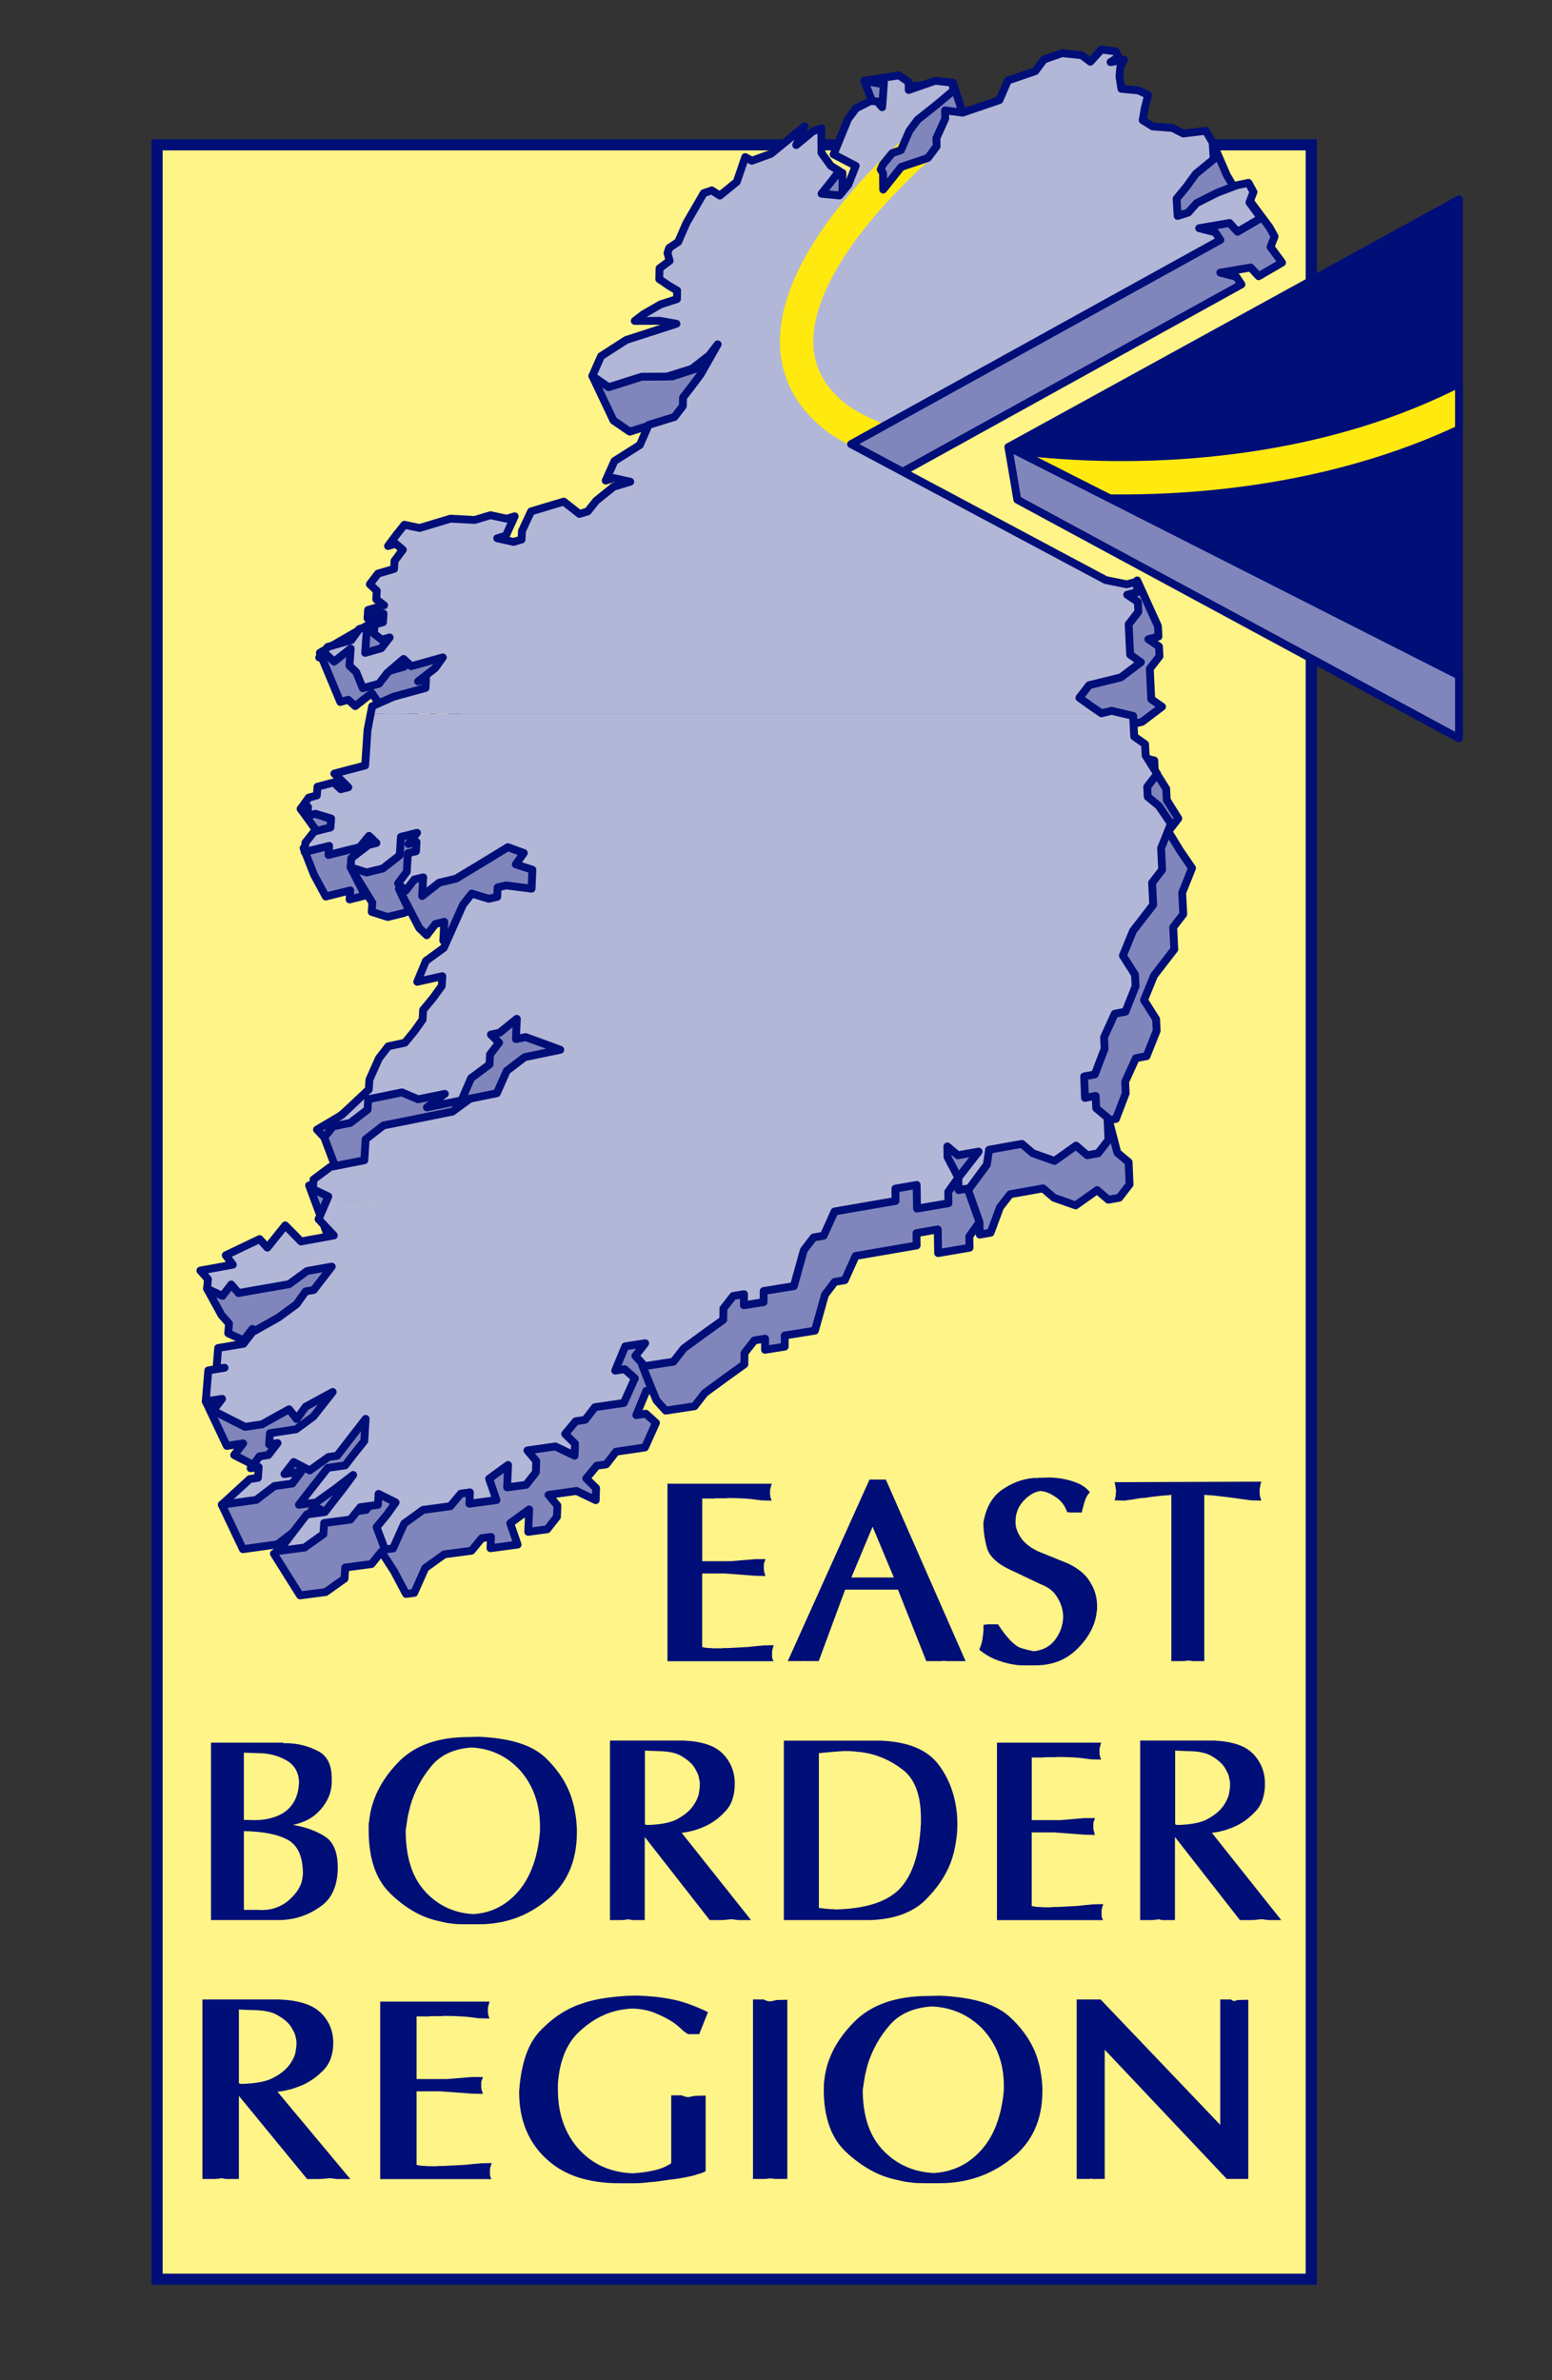 <?xml version="1.0" encoding="utf-8"?>
<!-- Generator: Adobe Illustrator 25.2.1, SVG Export Plug-In . SVG Version: 6.00 Build 0)  -->
<svg version="1.1" id="Layer_1" xmlns="http://www.w3.org/2000/svg" xmlns:xlink="http://www.w3.org/1999/xlink" x="0px" y="0px"
	 viewBox="0 0 356.04 545.93" style="enable-background:new 0 0 356.04 545.93;" xml:space="preserve">
<rect x="0" y="0" width="356.04" height="545.93" fill="#333333" stroke="none"/>
<style type="text/css">
	.st0{fill:#FFF487;stroke:#000E78;stroke-width:2.55;stroke-miterlimit:3.864;}
	
		.st1{fill-rule:evenodd;clip-rule:evenodd;fill:#8086BC;stroke:#000E78;stroke-width:1.8;stroke-linecap:round;stroke-linejoin:round;stroke-miterlimit:3.864;}
	.st2{fill-rule:evenodd;clip-rule:evenodd;fill:#B2B7D7;}
	.st3{clip-path:url(#SVGID_2_);fill:none;stroke:#FFE90F;stroke-width:7.651;stroke-miterlimit:3.864;}
	.st4{fill:none;stroke:#000E78;stroke-width:1.8;stroke-linecap:round;stroke-linejoin:round;stroke-miterlimit:3.864;}
	.st5{fill:#000E78;}
	.st6{clip-path:url(#SVGID_4_);fill:none;stroke:#FFE90F;stroke-width:7.651;stroke-miterlimit:3.864;}
	.st7{fill:#8086BC;stroke:#000E78;stroke-width:1.8;stroke-linecap:round;stroke-linejoin:round;stroke-miterlimit:3.864;}
</style>
<polygon class="st0" points="36.03,33.22 300.81,33.22 300.81,522.76 36.03,522.76 36.03,33.22 "/>
<polygon class="st1" points="284.8,65.23 283.63,63.49 279.94,62.54 286.91,61.36 288.74,63.36 294.11,60.23 291.47,56.64 
	292.4,54.25 291.24,52.14 285.38,44.26 277.05,52.99 279.15,50.09 283.28,46.71 283.03,42.89 281.45,40.21 278.19,32.69 
	273.78,39.54 269.29,39.21 266.98,37.77 267.47,34.96 268.23,31.97 265.99,30.94 262.1,30.58 261.65,27.74 261.84,25.64 
	262.69,23.94 259.61,24.45 261.42,23.27 260.84,22.01 257.51,21.57 254.98,24.37 252.98,22.86 248.52,22.4 244.34,23.84 
	242.34,26.52 238.11,27.97 236.05,28.69 234.11,33.16 225.66,36.04 221.64,35.53 221.68,37.4 219.66,41.89 219.7,43.78 
	217.71,46.43 213.59,47.82 211.58,48.5 207.45,53.68 207.41,49.9 206.88,49.07 207.38,47.93 207.38,47.93 209.52,45.32 
	211.52,44.64 213.46,40.21 215.32,37.69 219.5,34.38 223.49,31.04 223.45,29.18 219.38,28.72 220.45,29.86 220.82,25.84 
	218.61,18.98 206.05,19.98 198.27,18.52 201.81,27.79 201.81,29.11 204.57,33.37 201.23,35.04 199.37,37.53 196.07,45.61 
	201.14,48.24 199.47,52.57 197.42,55.04 193.3,54.64 195.44,51.97 197.39,49.43 195.43,48.23 193.28,45.25 193.27,39.65 
	191.33,40.32 187.5,43.48 189.43,39.15 181.68,45.49 177.32,47.07 175.81,46.23 173.86,51.91 169.98,55.06 168.13,53.87 
	166.28,54.51 162.34,61.32 160.42,65.7 158.35,67.08 157.97,68.25 158.47,70.03 156.14,71.75 156.08,74.22 158.34,75.77 
	160.18,76.84 160.14,78.8 156.38,80.03 152.43,82.3 150.46,83.82 156.29,83.79 160.02,84.46 154.18,86.35 148.08,85.95 
	135.89,86.23 140.73,96.44 144.47,99.01 148.21,97.83 152.05,96.62 157.86,96.58 159.77,95.98 161.65,95.39 163.57,94.79 
	167.53,91.73 169.48,89.19 165.56,96.08 163.49,98.85 161.53,101.39 161.5,103.33 159.56,105.84 157.64,106.43 153.64,107.66 
	151.63,112.26 145.8,115.94 143.79,120.43 145.68,119.86 149.43,120.7 145.62,121.83 141.61,125.07 139.66,127.52 137.78,128.08 
	134.17,125.26 130.37,126.4 126.67,127.5 124.58,131.99 124.49,133.95 122.64,134.49 118.91,133.67 120.89,133.08 122.91,128.63 
	121.08,129.18 117.37,128.37 113.75,129.46 108.21,129.16 104.66,130.23 101.1,131.3 97.61,130.57 95.73,132.93 93.85,135.44 
	95.61,134.92 97.25,136.31 95.35,138.84 95.24,140.68 91.54,141.78 89.68,144.22 91.28,145.72 91.15,147.66 92.96,149.04 
	89.28,150.1 89.15,152.02 92.83,150.96 92.71,152.91 90.76,153.47 89.02,153.98 87.26,154.48 90.43,146.79 89.1,140.65 
	73.37,149.73 78.07,161.01 79.89,160.5 81.49,161.96 85.29,158.96 87.76,162.52 86.57,164.39 88.07,168.05 91.78,167.02 
	93.71,164.53 97.44,161.34 99.18,163 102.81,161.99 106.43,160.99 104.66,163.45 100.75,166.48 102.57,165.98 102.46,168 
	98.82,168.99 95.12,170.01 89.43,173.46 89.15,177.65 88.88,181.7 88.61,185.77 86.83,186.24 83.32,187.17 81.53,187.64 
	83.17,189.21 84.75,190.77 83.03,191.22 81.38,189.68 68.97,185.53 73.37,191.59 75.67,193.14 69.64,194.52 72.04,200.65 
	74.74,205.63 76.6,205.16 80.35,204.22 80.2,206.3 82.01,205.85 83.75,205.41 80.44,198.94 80.44,198.94 85.42,207.05 85.28,209.15 
	88.95,210.32 90.8,209.87 92.64,209.41 93.9,208.92 91.5,203.85 96.16,212.83 97.9,214.51 99.9,211.92 101.93,211.43 101.69,215.73 
	105.58,212.67 109.46,211.74 115.3,208.2 121.34,204.51 125.01,205.85 123.16,208.45 126.97,209.69 126.79,214.04 120.95,213.28 
	119.01,213.74 118.91,215.9 116.97,216.35 113.06,215.15 111.04,217.75 108.9,222.56 106.66,227.61 102.54,230.6 100.57,235.39 
	106.31,234.11 106.19,236.32 104.14,239.16 101.91,241.85 101.78,244.08 99.92,246.69 97.72,249.37 95.8,249.78 93.9,250.19 
	90.97,246.25 86.17,248.92 73.9,259.58 77.56,269.3 79.22,271.07 81.25,268.55 85.2,267.75 89.15,264.71 89.3,262.35 91.21,261.96 
	93.21,261.55 97.05,260.75 100.76,262.34 104.85,261.51 106.89,261.09 102.77,264.2 106.77,263.39 110.7,262.59 112.91,257.49 
	117.14,254.35 117.25,252.06 119.34,249.35 117.46,247.49 119.44,247.07 123.4,243.88 123.3,246.25 123.21,248.54 125.4,248.07 
	129.41,249.51 133.37,250.98 129.32,251.82 125.21,252.67 121.11,255.81 118.82,260.95 116.82,261.36 112.68,262.19 108.62,265.17 
	104.61,265.98 98.76,267.15 96.66,267.57 92.8,268.35 88.73,271.51 88.42,276.33 84.59,277.08 70.91,271.89 75.29,283.66 
	77.93,283.83 80.16,284.62 81.43,293.57 77.05,286.29 47.51,295.59 50.81,301.62 52.54,303.58 52.35,305.8 55.87,307.43 
	57.89,304.81 59.57,306.78 61.63,306.42 63.51,306.09 65.47,305.74 67.28,305.42 71.15,304.74 75.29,301.72 80.95,300.71 
	76.81,306.08 74.97,306.4 72.87,309.33 68.72,312.38 62.76,315.73 60.69,318.42 54.89,319.38 54.5,324.22 56.35,323.92 47.2,321.43 
	52.04,331.64 55.78,331.05 53.72,333.74 57.29,335.57 66.76,338.93 50.88,345.12 55.72,355.32 57.83,355.03 61.77,354.48 
	63.63,354.22 67.8,351.05 71.88,350.47 73.93,347.75 70.09,348.3 72.22,345.53 75.91,347.47 80.19,344.38 82.18,344.09 
	84.33,341.31 86.48,338.53 88.72,335.63 88.41,340.71 86.17,343.52 84.01,346.31 80.03,346.88 70.38,351.26 62.83,356.35 
	68.84,365.92 72.72,365.42 74.71,365.16 79.04,362.07 79.2,359.53 83.21,359 85.23,358.73 87.49,355.9 90.4,360.39 93.15,365.59 
	95.01,365.35 97.56,359.64 101.92,356.51 103.99,356.23 106.07,355.96 108.15,355.68 110.54,352.79 112.64,352.51 112.52,355.1 
	116.82,354.52 118.74,354.27 117.05,349.37 121.39,346.21 121.18,351.35 123.3,351.06 125.53,350.76 127.77,347.9 127.87,345.31 
	125.83,342.87 130.11,342.27 132.25,341.97 136.66,344.08 136.75,341.33 134.49,339.1 136.91,336.18 139.07,335.87 141.32,332.96 
	143.49,332.65 147.95,331.99 150.48,326.35 148.14,324.24 145.97,324.57 148.27,319 149.56,318.89 147.32,313.12 150.6,321.2 
	152.73,323.54 157.1,322.88 159.31,322.54 161.7,319.49 166.16,316.22 170.76,312.92 170.79,310.34 173.06,307.44 175.52,307.04 
	175.5,309.59 177.75,309.23 180.02,308.87 180.03,306.31 186.95,305.2 189.25,296.97 191.5,294.02 193.79,293.63 196.29,288.07 
	200.99,287.26 205.49,286.49 210.28,285.66 210.25,282.84 215.13,281.98 215.17,284.82 215.21,287.41 222.42,286.18 222.37,283.58 
	224.7,280.32 222.17,273.14 224.7,280.32 224.76,283.17 227.24,282.74 229.41,276.89 231.74,273.91 234.24,273.47 236.66,273.04 
	239.28,272.57 241.78,274.71 246.76,276.47 251.69,272.97 254.26,275.17 256.75,274.73 259.13,271.66 258.91,266.55 256.32,264.38 
	254.66,257.95 253.74,262.01 253.64,259.42 253.55,257.09 256,256.63 258.24,250.77 258.12,248.1 260.57,242.72 263.03,242.24 
	265.35,236.4 265.22,233.76 262.44,229.38 264.75,223.74 267.07,220.74 269.39,217.74 269.14,212.67 271.45,209.68 271.2,204.76 
	273.46,199.11 270.69,195.05 268.02,190.68 270.31,187.72 267.66,183.5 267.53,180.9 264.91,176.77 264.8,174.42 259.87,173.24 
	257.52,173.81 254.88,172 252.46,170.25 254.69,167.37 259.54,166.17 261.99,165.57 266.58,162.09 264.11,160.37 263.99,158.07 
	263.88,155.68 263.77,153.39 265.99,150.52 265.88,148.27 263.43,146.61 265.76,146.01 265.64,143.62 260.88,133.13 258.49,143.24 
	200.08,112.08 284.8,65.23 "/>
<path class="st2" d="M74.77,275.71l-1.68,3.92l3.5,3.73l-1.89,0.35l-5.64,1.03l-1.89-1.95l-1.73-1.74l-4.09,5.1l-1.77-1.95
	l-7.78,3.7l1.63,2.16l-1.83,0.33l-3.69,0.67l-1.92,0.35l1.72,1.96l-0.19,2.22l3.52,1.63l2.02-2.62l1.68,1.97l2.05-0.36l1.88-0.33
	l1.96-0.35l1.81-0.32l3.87-0.68l4.14-3.02l5.66-1.01l-4.14,5.37l-1.84,0.32l-2.1,2.93l-4.15,3.05l-5.95,3.35l-2.07,2.69l-5.8,0.97
	l-0.39,4.83l1.85-0.3l-3.72,0.61l-0.59,7.11l3.74-0.59l-2.06,2.69l3.57,1.83l3.8,1.91l3.84-0.58l6.23-3.46l1.76,2.25l2.05-2.83
	l6.21-3.38l-4.42,5.63l-3.99,2.93l-5.99,0.9l-0.19,2.55l1.94-0.29l-2.12,2.74l-2.02,0.3l-2.04,2.73l1.85-0.27l-0.18,2.47l-1.85,0.26
	l-6.44,5.89l2.11-0.29l3.94-0.55l1.86-0.26l4.17-3.18l4.08-0.57l2.06-2.72l-3.84,0.55l2.13-2.76l3.68,1.93l4.29-3.08l1.99-0.29
	l2.15-2.78l2.15-2.78l2.24-2.9l-0.31,5.08l-2.24,2.8l-2.16,2.79l-3.98,0.57l-4.47,5.69l-2.15,2.78l1.98-0.27l1.96-0.27l4.34-3.09
	l4.17-3.22l-2.17,2.94l-4.32,5.56l-4.15,0.56l-2.16,2.79L64,355.71l3.88-0.5l1.99-0.26l4.33-3.08l0.17-2.54l4.01-0.53l2.02-0.27
	l2.26-2.83l4.05-0.55l0.15-2.51l3.91,1.96l-1.99,2.81l-2.36,2.86l1.9,5.12l1.86-0.24l2.56-5.71l4.35-3.13l2.07-0.28l2.08-0.28
	l2.09-0.28l2.39-2.89l2.1-0.28l-0.12,2.59l4.31-0.57l1.91-0.25l-1.69-4.9l4.34-3.17l-0.21,5.15l2.13-0.29l2.23-0.3l2.24-2.86
	l0.1-2.6l-2.03-2.43l4.27-0.6l2.15-0.3l4.41,2.12l0.09-2.75l-2.25-2.23l2.42-2.92l2.16-0.31l2.24-2.9l2.17-0.32l4.46-0.65l2.53-5.64
	l-2.34-2.11l-2.17,0.33l2.31-5.57l2.39-0.37l2.18-0.34l-2.25,2.91l2.13,2.34l4.37-0.67l2.21-0.34l2.39-3.05l4.46-3.27l4.6-3.3
	l0.03-2.58l2.27-2.9l2.46-0.4l-0.02,2.54l2.26-0.36l2.26-0.36l0.02-2.55l6.92-1.12l2.29-8.23l2.25-2.95l2.29-0.39l2.5-5.56l4.7-0.81
	l4.5-0.78l3.31-0.57H74.77L74.77,275.71z M210.35,275.71l0.02,1.49l7.21-1.23l-0.01-0.26H210.35L210.35,275.71z"/>
<polygon class="st2" points="85.04,163.71 84.31,167.45 84.04,171.5 83.77,175.57 81.99,176.04 78.47,176.96 76.69,177.44 
	78.33,179 79.91,180.57 78.19,181.02 76.54,179.47 72.83,180.45 72.68,182.45 70.83,182.94 68.97,185.53 70.67,185.09 70.52,187.13 
	72.37,186.65 75.96,187.73 75.81,189.79 73.86,190.28 72.07,190.74 70.06,193.27 69.9,195.42 71.76,194.96 75.51,194.01 
	75.36,196.1 77.17,195.64 78.9,195.21 82.52,194.31 84.66,191.71 86.36,193.35 84.53,193.81 80.58,196.85 80.44,198.94 
	84.11,200.11 85.95,199.66 87.8,199.21 91.71,196.16 91.84,194.05 91.97,191.95 95.68,191.02 93.69,193.59 95.56,193.13 
	95.43,195.25 93.57,195.71 93.32,199.95 91.32,202.62 93.06,204.31 95.06,201.72 97.09,201.23 96.84,205.52 100.74,202.46 
	104.62,201.53 110.46,198 116.5,194.31 120.17,195.65 118.32,198.24 122.13,199.49 121.95,203.83 116.1,203.08 114.16,203.54 
	114.07,205.69 112.13,206.15 108.22,204.95 106.2,207.54 104.05,212.36 101.81,217.41 97.7,220.4 95.72,225.19 101.47,223.9 
	101.35,226.12 99.3,228.95 97.07,231.64 96.94,233.87 95.08,236.48 92.88,239.17 90.96,239.58 89.06,239.99 86.93,242.74 
	84.75,247.63 84.6,249.88 78.43,255.71 72.72,259.09 74.38,260.86 76.41,258.35 80.36,257.55 84.31,254.51 84.46,252.14 
	86.37,251.75 88.37,251.34 92.21,250.55 95.92,252.14 100.01,251.31 102.05,250.89 97.93,253.99 101.93,253.19 105.86,252.39 
	108.07,247.29 112.3,244.14 112.41,241.85 114.49,239.15 112.62,237.29 114.6,236.87 118.56,233.67 118.46,236.05 118.36,238.33 
	120.56,237.87 124.57,239.31 128.53,240.78 124.48,241.62 120.37,242.47 116.26,245.6 113.98,250.75 111.98,251.15 107.84,251.99 
	103.78,254.97 99.77,255.77 93.92,256.95 91.82,257.37 87.96,258.14 83.88,261.31 83.58,266.12 79.75,266.87 75.78,267.65 
	71.92,270.53 71.77,272.73 75.32,274.42 74.77,275.71 203.96,275.71 205.44,275.46 205.41,272.63 210.29,271.78 210.33,274.62 
	210.35,275.71 217.58,275.71 217.53,273.38 219.85,270.11 217.37,265.4 217.33,262.94 219.75,264.98 224.51,264.13 219.85,270.11 
	219.91,272.96 222.4,272.54 226.39,267.13 226.9,263.71 229.4,263.26 231.81,262.83 234.43,262.37 236.94,264.51 241.92,266.27 
	246.85,262.76 249.42,264.96 251.9,264.53 254.29,261.45 254.07,256.34 251.48,254.18 251.36,251.36 248.9,251.81 248.8,249.22 
	248.71,246.89 251.16,246.43 253.4,240.56 253.28,237.89 255.73,232.52 258.19,232.04 260.51,226.2 260.38,223.56 257.6,219.18 
	259.91,213.54 262.23,210.54 264.55,207.53 264.3,202.47 266.61,199.48 266.36,194.56 268.62,188.9 265.85,184.85 263.3,182.75 
	263.18,180.47 265.47,177.52 262.82,173.3 262.69,170.69 260.19,168.92 260.07,166.56 259.96,164.21 257.87,163.71 85.04,163.71 "/>
<polygon class="st2" points="257.87,163.71 255.03,163.03 252.68,163.6 250.04,161.79 247.62,160.05 249.85,157.16 254.7,155.97 
	257.14,155.36 261.73,151.89 259.27,150.16 259.15,147.86 259.04,145.48 258.92,143.19 261.15,140.31 261.04,138.07 258.59,136.41 
	260.92,135.8 260.8,133.42 258.48,134.02 253.65,133.04 195.24,101.87 279.96,55.03 278.79,53.28 275.1,52.34 282.07,51.15 
	283.9,53.16 289.27,50.03 286.63,46.43 287.56,44.04 286.4,41.94 283.79,42.48 279.27,44.19 274.51,46.59 272.58,48.76 
	270.16,49.52 269.92,45.58 272.21,42.79 274.31,39.89 278.44,36.51 278.19,32.69 276.61,30 271.46,30.62 268.94,29.34 264.44,29 
	262.14,27.57 262.63,24.75 263.39,21.77 261.15,20.73 257.26,20.37 256.81,17.53 257,15.43 257.85,13.74 254.77,14.25 256.58,13.06 
	256,11.8 252.67,11.36 250.14,14.16 248.14,12.66 243.67,12.19 239.5,13.64 237.5,16.32 233.27,17.77 231.21,18.48 229.27,22.96 
	220.82,25.84 216.8,25.32 216.84,27.2 214.82,31.68 214.86,33.57 212.87,36.23 208.75,37.62 206.74,38.29 202.61,43.48 
	202.57,39.69 202.04,38.87 202.54,37.73 202.54,37.73 204.68,35.12 206.68,34.44 208.62,30.01 210.48,27.49 214.66,24.18 
	218.65,20.84 218.61,18.98 214.54,18.52 208.47,20.64 208.44,18.79 206.23,17.28 198.27,18.52 202.78,18.95 202.38,24.6 
	201.21,23.26 199.73,23.16 196.39,24.84 194.53,27.33 191.23,35.41 196.3,38.04 194.62,42.36 192.58,44.83 188.46,44.44 
	190.6,41.76 192.55,39.23 190.59,38.03 188.44,35.05 188.42,29.44 186.49,30.11 182.66,33.27 184.59,28.95 176.84,35.29 
	172.48,36.87 170.96,36.03 169.02,41.71 165.14,44.86 163.29,43.67 161.44,44.3 157.49,51.11 155.57,55.5 153.51,56.88 
	153.13,58.05 153.62,59.82 151.3,61.54 151.24,64.02 153.49,65.56 155.34,66.64 155.3,68.59 151.53,69.82 147.59,72.09 
	145.62,73.61 151.44,73.59 155.18,74.26 149.34,76.14 143.65,77.98 137.88,81.7 135.89,86.23 139.63,88.81 143.37,87.63 
	147.21,86.41 153.02,86.38 154.93,85.78 156.81,85.19 158.73,84.58 162.68,81.52 164.64,78.98 160.72,85.88 158.65,88.64 
	156.69,91.18 156.65,93.13 154.72,95.64 152.8,96.23 148.8,97.46 146.79,102.06 140.96,105.74 138.95,110.23 140.84,109.66 
	144.59,110.49 140.78,111.63 136.77,114.86 134.82,117.31 132.93,117.87 129.33,115.05 125.53,116.19 121.83,117.3 119.74,121.78 
	119.65,123.75 117.8,124.29 114.07,123.46 116.05,122.87 118.07,118.42 116.24,118.97 112.53,118.17 108.9,119.26 103.36,118.96 
	99.82,120.03 96.26,121.1 92.77,120.36 90.89,122.72 89.01,125.24 90.77,124.71 92.41,126.1 90.51,128.63 90.4,130.48 86.7,131.57 
	84.84,134.01 86.44,135.51 86.31,137.45 88.12,138.83 84.44,139.9 84.31,141.82 87.99,140.75 87.86,142.71 85.92,143.27 
	85.78,145.34 87.6,146.72 89.39,146.21 87.47,148.69 83.77,149.74 83.91,147.77 84.18,143.77 82.41,144.28 80.59,146.82 
	78.83,147.33 75.19,148.37 73.23,150.81 75.05,150.29 76.65,151.75 80.45,148.75 80.17,152.68 81.73,154.18 83.22,157.85 
	86.94,156.82 88.86,154.33 92.59,151.14 94.34,152.8 97.97,151.79 101.59,150.78 99.82,153.25 95.91,156.28 97.73,155.78 
	97.62,157.79 93.98,158.79 90.28,159.8 85.37,161.99 85.04,163.71 257.87,163.71 "/>
<g>
	<defs>
		<polygon id="SVGID_1_" points="257.87,163.71 255.03,163.03 252.68,163.6 250.04,161.79 247.62,160.05 249.85,157.16 
			254.7,155.97 257.14,155.36 261.73,151.89 259.27,150.16 259.15,147.86 259.04,145.48 258.92,143.19 261.15,140.31 261.04,138.07 
			258.59,136.41 260.92,135.8 260.8,133.42 258.48,134.02 253.65,133.04 195.24,101.87 279.96,55.03 278.79,53.28 275.1,52.34 
			282.07,51.15 283.9,53.16 289.27,50.03 286.63,46.43 287.56,44.04 286.4,41.94 283.79,42.48 279.27,44.19 274.51,46.59 
			272.58,48.76 270.16,49.52 269.92,45.58 272.21,42.79 274.31,39.89 278.44,36.51 278.19,32.69 276.61,30 271.46,30.62 
			268.94,29.34 264.44,29 262.14,27.57 262.63,24.75 263.39,21.77 261.15,20.73 257.26,20.37 256.81,17.53 257,15.43 257.85,13.74 
			254.77,14.25 256.58,13.06 256,11.8 252.67,11.36 250.14,14.16 248.14,12.66 243.67,12.19 239.5,13.64 237.5,16.32 233.27,17.77 
			231.21,18.48 229.27,22.96 220.82,25.84 216.8,25.32 216.84,27.2 214.82,31.68 214.86,33.57 212.87,36.23 208.75,37.62 
			206.74,38.29 202.61,43.48 202.57,39.69 202.04,38.87 202.54,37.73 202.54,37.73 204.68,35.12 206.68,34.44 208.62,30.01 
			210.48,27.49 214.66,24.18 218.65,20.84 218.61,18.98 214.54,18.52 208.47,20.64 208.44,18.79 206.23,17.28 198.27,18.52 
			202.78,18.95 202.38,24.6 201.21,23.26 199.73,23.16 196.39,24.84 194.53,27.33 191.23,35.41 196.3,38.04 194.62,42.36 
			192.58,44.83 188.46,44.44 190.6,41.76 192.55,39.23 190.59,38.03 188.44,35.05 188.42,29.44 186.49,30.11 182.66,33.27 
			184.59,28.95 176.84,35.29 172.48,36.87 170.96,36.03 169.02,41.71 165.14,44.86 163.29,43.67 161.44,44.3 157.49,51.11 
			155.57,55.5 153.51,56.88 153.13,58.05 153.62,59.82 151.3,61.54 151.24,64.02 153.49,65.56 155.34,66.64 155.3,68.59 
			151.53,69.82 147.59,72.09 145.62,73.61 151.44,73.59 155.18,74.26 149.34,76.14 143.65,77.98 137.88,81.7 135.89,86.23 
			139.63,88.81 143.37,87.63 147.21,86.41 153.02,86.38 154.93,85.78 156.81,85.19 158.73,84.58 162.68,81.52 164.64,78.98 
			160.72,85.88 158.65,88.64 156.69,91.18 156.65,93.13 154.72,95.64 152.8,96.23 148.8,97.46 146.79,102.06 140.96,105.74 
			138.95,110.23 140.84,109.66 144.59,110.49 140.78,111.63 136.77,114.86 134.82,117.31 132.93,117.87 129.33,115.05 
			125.53,116.19 121.83,117.3 119.74,121.78 119.65,123.75 117.8,124.29 114.07,123.46 116.05,122.87 118.07,118.42 116.24,118.97 
			112.53,118.17 108.9,119.26 103.36,118.96 99.82,120.03 96.26,121.1 92.77,120.36 90.89,122.72 89.01,125.24 90.77,124.71 
			92.41,126.1 90.51,128.63 90.4,130.48 86.7,131.57 84.84,134.01 86.44,135.51 86.31,137.45 88.12,138.83 84.44,139.9 
			84.31,141.82 87.99,140.75 87.86,142.71 85.92,143.27 85.78,145.34 87.6,146.72 89.39,146.21 87.47,148.69 83.77,149.74 
			83.91,147.77 84.18,143.77 82.41,144.28 80.59,146.82 78.83,147.33 75.19,148.37 73.23,150.81 75.05,150.29 76.65,151.75 
			80.45,148.75 80.17,152.68 81.73,154.18 83.22,157.85 86.94,156.82 88.86,154.33 92.59,151.14 94.34,152.8 97.97,151.79 
			101.59,150.78 99.82,153.25 95.91,156.28 97.73,155.78 97.62,157.79 93.98,158.79 90.28,159.8 85.37,161.99 85.04,163.71 
			257.87,163.71 		"/>
	</defs>
	<clipPath id="SVGID_2_">
		<use xlink:href="#SVGID_1_"  style="overflow:visible;"/>
	</clipPath>
	<path class="st3" d="M211.72,33.01c0,0-47.94,39.78-20.49,62.27c20.11,16.48,118.19,28.38,171.75-21.15"/>
</g>
<polygon class="st4" points="279.96,55.03 278.79,53.28 275.1,52.34 282.07,51.15 283.9,53.16 289.27,50.03 286.63,46.43 
	287.56,44.04 286.4,41.94 283.79,42.48 279.27,44.19 274.51,46.59 272.58,48.76 270.16,49.52 269.92,45.58 272.21,42.79 
	274.31,39.89 278.44,36.51 278.19,32.69 276.61,30 271.46,30.62 268.94,29.34 264.44,29 262.14,27.57 262.63,24.75 263.39,21.77 
	261.15,20.73 257.26,20.37 256.81,17.53 257,15.43 257.85,13.74 254.77,14.25 256.58,13.06 256,11.8 252.67,11.36 250.14,14.16 
	248.14,12.66 243.67,12.19 239.5,13.64 237.5,16.32 233.27,17.77 231.21,18.48 229.27,22.96 220.82,25.84 216.8,25.32 216.84,27.2 
	214.82,31.68 214.86,33.57 212.87,36.23 208.75,37.62 206.74,38.29 202.61,43.48 202.57,39.69 202.04,38.87 202.54,37.73 
	202.54,37.73 204.68,35.12 206.68,34.44 208.62,30.01 210.48,27.49 214.66,24.18 218.65,20.84 218.61,18.98 214.54,18.52 
	208.47,20.64 208.44,18.79 206.23,17.28 198.27,18.52 202.78,18.95 202.38,24.6 201.21,23.26 199.73,23.16 196.39,24.84 
	194.53,27.33 191.23,35.41 196.3,38.04 194.62,42.36 192.58,44.83 188.46,44.44 190.6,41.76 192.55,39.23 190.59,38.03 
	188.44,35.05 188.42,29.44 186.49,30.11 182.66,33.27 184.59,28.95 176.84,35.29 172.48,36.87 170.96,36.03 169.02,41.71 
	165.14,44.86 163.29,43.67 161.44,44.3 157.49,51.11 155.57,55.5 153.51,56.88 153.13,58.05 153.62,59.82 151.3,61.54 151.24,64.02 
	153.49,65.56 155.34,66.64 155.3,68.59 151.53,69.82 147.59,72.09 145.62,73.61 151.44,73.59 155.18,74.26 149.34,76.14 
	143.65,77.98 137.88,81.7 135.89,86.23 139.63,88.81 143.37,87.63 147.21,86.41 153.02,86.38 154.93,85.78 156.81,85.19 
	158.73,84.58 162.68,81.52 164.64,78.98 160.72,85.88 158.65,88.64 156.69,91.18 156.65,93.13 154.72,95.64 152.8,96.23 
	148.8,97.46 146.79,102.06 140.96,105.74 138.95,110.23 140.84,109.66 144.59,110.49 140.78,111.63 136.77,114.86 134.82,117.31 
	132.93,117.87 129.33,115.05 125.53,116.19 121.83,117.3 119.74,121.78 119.65,123.75 117.8,124.29 114.07,123.46 116.05,122.87 
	118.07,118.42 116.24,118.97 112.53,118.17 108.9,119.26 103.36,118.96 99.82,120.03 96.26,121.1 92.77,120.36 90.89,122.72 
	89.01,125.24 90.77,124.71 92.41,126.1 90.51,128.63 90.4,130.48 86.7,131.57 84.84,134.01 86.44,135.51 86.31,137.45 88.12,138.83 
	84.44,139.9 84.31,141.82 87.99,140.75 87.86,142.71 85.92,143.27 85.78,145.34 87.6,146.72 89.39,146.21 87.47,148.69 
	83.77,149.74 83.91,147.77 84.18,143.77 82.41,144.28 80.59,146.82 78.83,147.33 75.19,148.37 73.23,150.81 75.05,150.29 
	76.65,151.75 80.45,148.75 80.17,152.68 81.73,154.18 83.22,157.85 86.94,156.82 88.86,154.33 92.59,151.14 94.34,152.8 
	97.97,151.79 101.59,150.78 99.82,153.25 95.91,156.28 97.73,155.78 97.62,157.79 93.98,158.79 90.28,159.8 85.37,161.99 
	84.31,167.45 84.04,171.5 83.77,175.57 81.99,176.04 78.47,176.96 76.69,177.44 78.33,179 79.91,180.57 78.19,181.02 76.54,179.47 
	72.83,180.45 72.68,182.45 70.83,182.94 68.97,185.53 70.67,185.09 70.52,187.13 72.37,186.65 75.96,187.73 75.81,189.79 
	73.86,190.28 72.07,190.74 70.06,193.27 69.9,195.42 71.76,194.96 75.51,194.01 75.36,196.1 77.17,195.64 78.9,195.21 82.52,194.31 
	84.66,191.71 86.36,193.35 84.53,193.81 80.58,196.85 80.44,198.94 84.11,200.11 85.95,199.66 87.8,199.21 91.71,196.16 
	91.84,194.05 91.97,191.95 95.68,191.02 93.69,193.59 95.56,193.13 95.43,195.25 93.57,195.71 93.32,199.95 91.32,202.62 
	93.06,204.31 95.06,201.72 97.09,201.23 96.84,205.52 100.74,202.46 104.62,201.53 110.46,198 116.5,194.31 120.17,195.65 
	118.32,198.24 122.13,199.49 121.95,203.83 116.1,203.08 114.16,203.54 114.07,205.69 112.13,206.15 108.22,204.95 106.2,207.54 
	104.05,212.36 101.81,217.41 97.7,220.4 95.72,225.19 101.47,223.9 101.35,226.12 99.3,228.95 97.07,231.64 96.94,233.87 
	95.08,236.48 92.88,239.17 90.96,239.58 89.06,239.99 86.93,242.74 84.75,247.63 84.6,249.88 78.43,255.71 72.72,259.09 
	74.38,260.86 76.41,258.35 80.36,257.55 84.31,254.51 84.46,252.14 86.37,251.75 88.37,251.34 92.21,250.55 95.92,252.14 
	100.01,251.31 102.05,250.89 97.93,253.99 101.93,253.19 105.86,252.39 108.07,247.29 112.3,244.14 112.41,241.85 114.49,239.15 
	112.62,237.29 114.6,236.87 118.56,233.67 118.46,236.05 118.36,238.33 120.56,237.87 124.57,239.31 128.53,240.78 124.48,241.62 
	120.37,242.47 116.26,245.6 113.98,250.75 111.98,251.15 107.84,251.99 103.78,254.97 99.77,255.77 93.92,256.95 91.82,257.37 
	87.96,258.14 83.88,261.31 83.58,266.12 79.75,266.87 75.78,267.65 71.92,270.53 71.77,272.73 75.32,274.42 73.08,279.63 
	76.59,283.36 74.69,283.71 69.05,284.74 67.16,282.8 65.43,281.06 61.34,286.16 59.56,284.2 51.79,287.91 53.41,290.07 51.58,290.4 
	47.89,291.07 45.97,291.42 47.7,293.38 47.51,295.59 51.03,297.23 53.05,294.61 54.73,296.58 56.78,296.21 58.66,295.88 
	60.63,295.54 62.44,295.22 66.31,294.54 70.45,291.52 76.11,290.51 71.96,295.88 70.12,296.2 68.03,299.13 63.88,302.18 
	57.92,305.53 55.85,308.21 50.05,309.18 49.66,314.01 51.51,313.71 47.78,314.32 47.2,321.43 50.94,320.84 48.88,323.54 
	52.45,325.36 56.25,327.27 60.09,326.69 66.31,323.23 68.07,325.48 70.12,322.64 76.33,319.26 71.9,324.89 67.91,327.83 
	61.92,328.73 61.73,331.28 63.67,330.99 61.55,333.73 59.54,334.03 57.5,336.76 59.35,336.49 59.17,338.96 57.31,339.23 
	50.88,345.12 52.99,344.83 56.93,344.28 58.79,344.02 62.96,340.84 67.04,340.27 69.09,337.54 65.25,338.09 67.38,335.33 
	71.06,337.26 75.35,334.18 77.34,333.89 79.49,331.11 81.64,328.33 83.88,325.43 83.57,330.51 81.33,333.31 79.17,336.11 
	75.19,336.67 70.72,342.36 68.57,345.14 70.55,344.87 72.51,344.61 76.85,341.51 81.02,338.3 78.85,341.24 74.53,346.8 
	70.38,347.36 68.22,350.15 64,355.71 67.88,355.21 69.87,354.95 74.19,351.87 74.36,349.33 78.37,348.8 80.39,348.53 82.65,345.7 
	86.7,345.15 86.85,342.64 90.76,344.6 88.76,347.41 86.4,350.27 88.31,355.38 90.17,355.15 92.72,349.44 97.07,346.3 99.15,346.03 
	101.23,345.75 103.31,345.47 105.7,342.59 107.8,342.3 107.68,344.89 111.98,344.32 113.9,344.06 112.21,339.17 116.55,336 
	116.34,341.15 118.46,340.86 120.69,340.56 122.93,337.7 123.02,335.1 120.99,332.67 125.26,332.07 127.41,331.76 131.82,333.88 
	131.91,331.13 129.65,328.9 132.07,325.98 134.23,325.66 136.48,322.76 138.65,322.44 143.1,321.79 145.64,316.14 143.3,314.04 
	141.13,314.37 143.43,308.8 145.82,308.43 148.01,308.09 145.76,310.99 147.89,313.34 152.26,312.67 154.47,312.34 156.86,309.28 
	161.32,306.01 165.92,302.71 165.95,300.13 168.21,297.24 170.68,296.84 170.65,299.38 172.91,299.02 175.18,298.66 175.19,296.11 
	182.11,294.99 184.4,286.76 186.66,283.81 188.95,283.43 191.45,277.87 196.15,277.06 200.65,276.28 205.44,275.46 205.41,272.63 
	210.29,271.78 210.33,274.62 210.37,277.21 217.58,275.98 217.53,273.38 219.85,270.11 217.37,265.4 217.33,262.94 219.75,264.98 
	224.51,264.13 219.85,270.11 219.91,272.96 222.4,272.54 226.39,267.13 226.9,263.71 229.4,263.26 231.81,262.83 234.43,262.37 
	236.94,264.51 241.92,266.27 246.85,262.76 249.42,264.96 251.9,264.53 254.29,261.45 254.07,256.34 251.48,254.18 251.36,251.36 
	248.9,251.81 248.8,249.22 248.71,246.89 251.16,246.43 253.4,240.56 253.28,237.89 255.73,232.52 258.19,232.04 260.51,226.2 
	260.38,223.56 257.6,219.18 259.91,213.54 262.23,210.54 264.55,207.53 264.3,202.47 266.61,199.48 266.36,194.56 268.62,188.9 
	265.85,184.85 263.3,182.75 263.18,180.47 265.47,177.52 262.82,173.3 262.69,170.69 260.19,168.92 260.07,166.56 259.96,164.21 
	255.03,163.03 252.68,163.6 250.04,161.79 247.62,160.05 249.85,157.16 254.7,155.97 257.14,155.36 261.73,151.89 259.27,150.16 
	259.15,147.86 259.04,145.48 258.92,143.19 261.15,140.31 261.04,138.07 258.59,136.41 260.92,135.8 260.8,133.42 258.48,134.02 
	253.65,133.04 195.24,101.87 279.96,55.03 "/>
<polygon class="st5" points="334.7,45.75 231.33,102.54 334.7,154.95 334.7,45.75 "/>
<g>
	<defs>
		<polygon id="SVGID_3_" points="334.7,45.75 231.33,102.54 334.7,154.95 334.7,45.75 		"/>
	</defs>
	<clipPath id="SVGID_4_">
		<use xlink:href="#SVGID_3_"  style="overflow:visible;"/>
	</clipPath>
	<path class="st6" d="M211.72,33.01c0,0-47.94,39.78-20.49,62.27c20.11,16.48,118.19,28.38,171.75-21.15"/>
</g>
<polygon class="st4" points="334.7,45.75 231.33,102.54 334.7,154.95 334.7,45.75 "/>
<polygon class="st7" points="231.33,102.54 233.38,114.61 334.7,169.35 334.7,154.95 231.33,102.54 "/>
<g>
	<path class="st5" d="M153.14,340.31h2.38h21.5c-0.04,0.2-0.08,0.37-0.12,0.5c-0.04,0.14-0.08,0.27-0.12,0.39
		c0,0.04-0.01,0.09-0.03,0.15c-0.02,0.06-0.03,0.11-0.03,0.15c-0.04,0.08-0.06,0.14-0.06,0.18c0,0.04,0,0.1,0,0.18v0.12v0.24
		c0,0.2,0,0.37,0,0.5c0,0.14,0.02,0.29,0.06,0.45c0,0.08,0.01,0.16,0.03,0.24c0.02,0.08,0.05,0.16,0.09,0.24
		c0.04,0.12,0.07,0.22,0.09,0.3c0.02,0.08,0.05,0.16,0.09,0.24l-2.38-0.06c-0.59-0.08-1.19-0.16-1.78-0.24
		c-0.59-0.08-1.23-0.14-1.9-0.18c-0.63-0.04-1.28-0.07-1.93-0.09c-0.65-0.02-1.32-0.03-1.99-0.03h-0.06
		c-0.16,0.04-0.31,0.06-0.45,0.06c-0.14,0-0.29,0-0.45,0c-0.16,0-0.32,0-0.48,0c-0.16,0-0.3,0-0.42,0c-0.16,0-0.33,0-0.5,0
		s-0.37,0-0.56,0c-0.16,0.04-0.33,0.06-0.5,0.06c-0.18,0-0.35,0-0.5,0c-0.36,0-0.7,0-1.04,0c-0.34,0-0.66,0-0.98,0v14.37h6.53
		l5.58-0.47h2.38c-0.04,0.2-0.09,0.37-0.15,0.5c-0.06,0.14-0.11,0.27-0.15,0.39c-0.04,0.16-0.06,0.31-0.06,0.45
		c0,0.14,0,0.29,0,0.45c0,0.08,0,0.16,0,0.24s0,0.16,0,0.24c0,0.12,0.01,0.22,0.03,0.3c0.02,0.08,0.03,0.16,0.03,0.24
		c0.04,0.16,0.09,0.33,0.15,0.5c0.06,0.18,0.11,0.37,0.15,0.56l-2.38-0.06l-7.01-0.53h-5.11v16.87c0.28,0.08,0.57,0.14,0.89,0.18
		c0.32,0.04,0.65,0.06,1.01,0.06c0.32,0.04,0.63,0.06,0.95,0.06c0.32,0,0.65,0,1.01,0c0.2,0,0.38,0,0.53,0
		c0.16,0,0.32-0.02,0.48-0.06c0.16,0,0.33,0,0.5,0s0.35,0,0.5,0c0.79-0.04,1.56-0.08,2.32-0.12c0.75-0.04,1.5-0.08,2.26-0.12
		c0.71-0.08,1.37-0.15,1.96-0.21c0.59-0.06,1.13-0.11,1.6-0.15l2.38-0.06c-0.04,0.2-0.09,0.39-0.15,0.56
		c-0.06,0.18-0.11,0.37-0.15,0.56c-0.04,0.16-0.06,0.32-0.06,0.47c0,0.16,0,0.32,0,0.48s0,0.32,0,0.47c0,0.16,0.02,0.32,0.06,0.48
		c0.04,0.16,0.09,0.3,0.15,0.42c0.06,0.12,0.11,0.2,0.15,0.24h-2.38h-21.98V340.31z"/>
	<path class="st5" d="M199.47,339.36h2.38h1.37l18.29,41.64h-2.38c-0.12,0-0.25,0-0.39,0s-0.29,0-0.45,0s-0.31,0-0.45,0
		s-0.31,0-0.5,0c-0.08,0-0.17,0-0.27,0s-0.19-0.02-0.27-0.06c-0.08,0-0.17,0-0.27,0c-0.1,0-0.19,0-0.27,0
		c-0.08,0.04-0.17,0.06-0.27,0.06c-0.1,0-0.19,0-0.27,0c-0.08,0-0.16,0-0.24,0c-0.08,0-0.14,0-0.18,0c-0.08,0-0.15,0-0.21,0
		c-0.06,0-0.13,0-0.21,0h-2.38L206,364.6h-12.12l-6.06,16.39h-2.38c-0.08,0-0.17,0-0.27,0c-0.1,0-0.19,0-0.27,0l-0.3-0.06
		c-0.04,0.04-0.1,0.06-0.18,0.06s-0.14,0-0.18,0c-0.08,0-0.15,0-0.21,0s-0.13,0-0.21,0h-2.38c-0.12,0-0.24,0-0.36,0
		c-0.12,0-0.24,0-0.36,0L199.47,339.36z M205.05,361.81l-4.87-11.64l-4.87,11.64H205.05z"/>
	<path class="st5" d="M227.09,344.79c0.71-1.25,1.62-2.27,2.73-3.06c1.15-0.79,2.32-1.42,3.5-1.87s2.44-0.74,3.74-0.86
		c0.12,0,0.24,0,0.36,0c0.12,0,0.24,0,0.36,0c0.08,0,0.15,0,0.21,0c0.06,0,0.13-0.02,0.21-0.06c0.04,0,0.1,0,0.18,0
		c0.08,0,0.14,0,0.18,0l2.38-0.06c0.99,0.04,1.94,0.14,2.85,0.3c0.91,0.16,1.8,0.4,2.67,0.71c0.83,0.28,1.54,0.62,2.14,1.04
		c0.59,0.42,1.07,0.86,1.43,1.34c-0.24,0.24-0.44,0.49-0.59,0.74c-0.16,0.26-0.3,0.54-0.42,0.86c-0.12,0.32-0.24,0.68-0.36,1.1
		c-0.12,0.42-0.24,0.86-0.36,1.34l-0.06,0.24l-0.06,0.36h-2.38l-0.95-0.06c-0.04-0.08-0.09-0.19-0.15-0.33s-0.13-0.29-0.21-0.45
		c-0.08-0.2-0.17-0.39-0.27-0.56c-0.1-0.18-0.21-0.35-0.33-0.5c-0.28-0.4-0.62-0.77-1.04-1.13c-0.42-0.36-0.9-0.69-1.46-1.01
		c-0.4-0.24-0.81-0.44-1.25-0.59s-0.91-0.26-1.42-0.3c-0.67,0.08-1.32,0.3-1.93,0.65c-0.61,0.36-1.2,0.81-1.75,1.37
		c-0.71,0.71-1.24,1.48-1.57,2.32c-0.34,0.83-0.5,1.7-0.5,2.61c0,0.08,0,0.17,0,0.27c0,0.1,0,0.19,0,0.27c0,0.04,0,0.08,0,0.12
		c0,0.04,0.02,0.08,0.06,0.12c0,0.04,0,0.08,0,0.12c0,0.04,0,0.08,0,0.12c0.08,0.51,0.25,1.04,0.5,1.57
		c0.26,0.54,0.58,1.08,0.98,1.63c0.44,0.51,0.96,1,1.57,1.46c0.61,0.46,1.36,0.88,2.23,1.28l6.59,2.67c1.19,0.55,2.22,1.19,3.09,1.9
		c0.87,0.71,1.56,1.5,2.08,2.38c0.55,0.87,0.96,1.77,1.22,2.7c0.26,0.93,0.39,1.87,0.39,2.82c0,0.12,0,0.23,0,0.33s0,0.19,0,0.27
		c0,0.04,0,0.08,0,0.12c0,0.04,0,0.08,0,0.12c-0.04,0.08-0.06,0.14-0.06,0.18c0,0.04,0,0.08,0,0.12c-0.16,1.58-0.6,3.09-1.34,4.51
		s-1.75,2.79-3.06,4.1s-2.76,2.28-4.37,2.91s-3.4,0.95-5.38,0.95h-2.38h-0.3h-0.24c-0.08,0-0.16,0-0.24,0c-0.08,0-0.16,0-0.24,0
		c-0.08-0.04-0.16-0.06-0.24-0.06s-0.16,0-0.24,0c-0.08,0-0.16,0-0.24,0c-0.08,0-0.16-0.02-0.24-0.06c-0.12,0-0.22-0.01-0.3-0.03
		c-0.08-0.02-0.16-0.03-0.24-0.03c-0.75-0.12-1.5-0.29-2.23-0.5c-0.73-0.22-1.46-0.46-2.17-0.74c-0.71-0.32-1.34-0.64-1.87-0.98
		c-0.54-0.34-1.02-0.68-1.46-1.04l-0.12-0.12l-0.06-0.12c0.16-0.36,0.3-0.71,0.42-1.07c0.12-0.36,0.2-0.67,0.24-0.95
		c0.04-0.16,0.07-0.31,0.09-0.45c0.02-0.14,0.03-0.29,0.03-0.45c0.04-0.12,0.07-0.25,0.09-0.39c0.02-0.14,0.03-0.29,0.03-0.45
		c0-0.08,0-0.15,0-0.21c0-0.06,0.02-0.13,0.06-0.21c0-0.08,0-0.16,0-0.24s0-0.16,0-0.24c0-0.16,0-0.32,0-0.47s0-0.32,0-0.48
		l0.95-0.12h2.38c1.03,1.58,1.99,2.83,2.88,3.74c0.89,0.91,1.71,1.49,2.46,1.72c0.55,0.16,1.07,0.3,1.54,0.42
		c0.48,0.12,0.91,0.22,1.31,0.3c1.03-0.12,1.93-0.38,2.7-0.77c0.77-0.4,1.43-0.93,1.99-1.6c0.67-0.83,1.18-1.7,1.51-2.61
		c0.34-0.91,0.52-1.86,0.56-2.85c0-0.79-0.11-1.55-0.33-2.29c-0.22-0.73-0.54-1.46-0.98-2.17c-0.4-0.71-0.92-1.33-1.57-1.84
		c-0.65-0.51-1.42-0.93-2.29-1.25l-6.12-2.91c-1.74-0.75-3.12-1.56-4.13-2.44c-1.01-0.87-1.67-1.78-1.99-2.73
		c-0.28-0.95-0.5-1.92-0.65-2.91c-0.16-0.99-0.24-2-0.24-3.03v-0.12C225.9,347.51,226.38,346.04,227.09,344.79z"/>
	<path class="st5" d="M268.72,342.8c-0.04,0.04-0.08,0.06-0.12,0.06c-0.04,0-0.08,0-0.12,0c-0.04,0.04-0.08,0.06-0.12,0.06
		c-0.04,0-0.08,0-0.12,0c-0.59,0.04-1.2,0.09-1.81,0.15c-0.61,0.06-1.24,0.13-1.87,0.21c-0.24,0.04-0.47,0.07-0.68,0.09
		c-0.22,0.02-0.43,0.05-0.62,0.09c-0.2,0.04-0.41,0.07-0.62,0.09c-0.22,0.02-0.43,0.03-0.62,0.03c-0.4,0.04-0.78,0.09-1.16,0.15
		c-0.38,0.06-0.74,0.13-1.1,0.21c-0.36,0.04-0.67,0.08-0.95,0.12c-0.28,0.04-0.54,0.08-0.77,0.12l-2.38-0.06
		c0.04-0.04,0.07-0.11,0.09-0.21c0.02-0.1,0.05-0.19,0.09-0.27c0-0.08,0.01-0.16,0.03-0.24c0.02-0.08,0.05-0.18,0.09-0.3
		c0-0.08,0-0.16,0-0.24c0-0.08,0-0.16,0-0.24c0-0.04,0-0.08,0-0.12c0-0.04,0.02-0.1,0.06-0.18c0-0.04,0-0.08,0-0.12
		c0-0.04,0-0.08,0-0.12c0-0.2-0.01-0.39-0.03-0.56c-0.02-0.18-0.05-0.35-0.09-0.5c-0.04-0.2-0.07-0.39-0.09-0.56
		c-0.02-0.18-0.07-0.35-0.15-0.5l31.3-0.12h2.38c-0.04,0.16-0.07,0.29-0.09,0.39c-0.02,0.1-0.05,0.19-0.09,0.27
		c-0.04,0.08-0.06,0.16-0.06,0.24s0,0.16,0,0.24c-0.04,0.12-0.07,0.22-0.09,0.3c-0.02,0.08-0.03,0.16-0.03,0.24
		c0,0.08,0,0.17,0,0.27c0,0.1,0,0.19,0,0.27c0,0.16,0,0.33,0,0.5c0,0.18,0.02,0.37,0.06,0.56c0.04,0.16,0.09,0.33,0.15,0.5
		c0.06,0.18,0.11,0.37,0.15,0.56l-2.38-0.06c-1.39-0.2-2.73-0.39-4.04-0.56c-1.31-0.18-2.55-0.33-3.74-0.45
		c-0.55-0.08-1.07-0.13-1.54-0.15c-0.48-0.02-0.93-0.05-1.37-0.09v38.13h-2.38c-0.08,0-0.17,0-0.27,0s-0.19-0.02-0.27-0.06
		c-0.12,0-0.23-0.01-0.33-0.03c-0.1-0.02-0.19-0.03-0.27-0.03h-0.06h-0.06c-0.04,0-0.08,0-0.12,0c-0.24,0.04-0.47,0.07-0.71,0.09
		c-0.24,0.02-0.47,0.03-0.71,0.03h-2.38V342.8z"/>
</g>
<g>
	<path class="st5" d="M48.4,399.7h2.38h14.08c0.08,0.08,0.17,0.12,0.27,0.12c0.1,0,0.19,0,0.27,0c0.08,0,0.17,0,0.27,0
		c0.1,0,0.19,0,0.27,0c1.27,0.04,2.47,0.21,3.62,0.5c1.15,0.3,2.26,0.72,3.33,1.28c1.07,0.51,1.87,1.3,2.41,2.35
		c0.53,1.05,0.8,2.37,0.8,3.95v0.18v0.18v0.24v0.18c0,1.19-0.22,2.31-0.65,3.36c-0.44,1.05-1.07,2.05-1.9,3
		c-0.83,0.95-1.78,1.71-2.85,2.29c-1.07,0.57-2.24,0.98-3.5,1.22c1.39,0.24,2.69,0.57,3.92,1.01c1.23,0.44,2.34,0.97,3.33,1.6
		c1.03,0.63,1.79,1.55,2.29,2.76c0.5,1.21,0.74,2.68,0.74,4.42c0,2.1-0.35,3.91-1.04,5.43c-0.69,1.53-1.73,2.74-3.12,3.65
		c-1.35,0.95-2.78,1.67-4.31,2.17c-1.52,0.5-3.12,0.76-4.78,0.8h-2.38c-0.04,0-0.09,0-0.15,0c-0.06,0-0.11,0-0.15,0
		c-0.08,0-0.14,0-0.18,0c-0.04,0-0.1,0-0.18,0c-0.12,0-0.23,0-0.33,0c-0.1,0-0.19,0-0.27,0H48.4V399.7z M57.31,417.45
		c1.74,0.08,3.29-0.05,4.63-0.39c1.35-0.34,2.49-0.84,3.44-1.51c0.91-0.67,1.63-1.5,2.17-2.5c0.53-0.99,0.86-2.14,0.98-3.44v-0.24
		l0.06-0.18v-0.12v-0.18c0-1.11-0.24-2.1-0.71-2.97c-0.48-0.87-1.19-1.58-2.14-2.14c-0.95-0.55-1.97-0.97-3.06-1.25
		c-1.09-0.28-2.25-0.42-3.47-0.42l-3.27-0.12v15.44H57.31z M59.21,438.07c1.39,0.08,2.62-0.05,3.71-0.39
		c1.09-0.34,2.07-0.84,2.94-1.51c0.83-0.67,1.52-1.38,2.08-2.11c0.55-0.73,0.97-1.51,1.25-2.35c0-0.08,0.01-0.16,0.03-0.24
		c0.02-0.08,0.05-0.18,0.09-0.3c0-0.08,0.01-0.16,0.03-0.24c0.02-0.08,0.03-0.16,0.03-0.24c0.04-0.16,0.07-0.32,0.09-0.47
		c0.02-0.16,0.03-0.32,0.03-0.48c0-1.98-0.31-3.63-0.92-4.96c-0.61-1.33-1.55-2.31-2.82-2.94c-1.07-0.55-2.42-0.99-4.04-1.31
		c-1.62-0.32-3.54-0.5-5.76-0.54v18.06H59.21z"/>
	<path class="st5" d="M84.57,419.33c0-0.18,0-0.35,0-0.5c0-0.2,0.01-0.4,0.03-0.59c0.02-0.2,0.05-0.4,0.09-0.59
		c0.24-2.38,0.89-4.66,1.96-6.86c1.07-2.2,2.55-4.31,4.46-6.33c1.86-2.02,4.16-3.53,6.89-4.54s5.9-1.51,9.5-1.51l2.38-0.06
		c3.64,0.16,6.76,0.65,9.35,1.48c2.59,0.83,4.68,2.06,6.27,3.68c1.58,1.58,2.88,3.25,3.89,4.99c1.01,1.74,1.73,3.56,2.17,5.46
		c0.08,0.24,0.14,0.47,0.18,0.71c0.04,0.24,0.08,0.46,0.12,0.65c0.04,0.24,0.08,0.47,0.12,0.71c0.04,0.24,0.08,0.48,0.12,0.71
		c0.08,0.48,0.13,0.94,0.15,1.4c0.02,0.46,0.05,0.9,0.09,1.34v0.12v0.18v0.24v0.18c0,3.33-0.56,6.29-1.69,8.88s-2.84,4.82-5.14,6.68
		c-2.3,1.9-4.74,3.31-7.34,4.22c-2.59,0.91-5.34,1.37-8.23,1.37h-2.38c-0.08,0-0.16,0-0.24,0c-0.08,0-0.16,0-0.24,0
		c-0.08,0-0.17,0-0.27,0c-0.1,0-0.19,0-0.27,0c-0.51,0-1.02-0.01-1.51-0.03c-0.5-0.02-1-0.07-1.51-0.15
		c-0.52-0.04-1.03-0.12-1.54-0.24c-0.52-0.12-1.03-0.24-1.54-0.36c-1.98-0.43-3.88-1.19-5.7-2.26c-1.82-1.07-3.56-2.41-5.23-4.04
		c-1.66-1.62-2.9-3.63-3.71-6.03c-0.81-2.4-1.22-5.16-1.22-8.29v-0.12C84.57,419.67,84.57,419.5,84.57,419.33z M93.07,419.89
		c0,3.09,0.39,5.81,1.16,8.17c0.77,2.36,1.95,4.37,3.53,6.03c1.43,1.5,3.04,2.67,4.84,3.5c1.8,0.83,3.79,1.31,5.97,1.43
		c2.02-0.12,3.87-0.59,5.55-1.43c1.68-0.83,3.2-2,4.54-3.5c1.5-1.66,2.69-3.68,3.56-6.06c0.87-2.38,1.43-5.07,1.66-8.08
		c0-0.08,0-0.17,0-0.27c0-0.1,0-0.17,0-0.21c0-0.08,0-0.16,0-0.24c0-0.08,0-0.16,0-0.24c0-2.57-0.39-4.95-1.16-7.13
		c-0.77-2.18-1.93-4.14-3.47-5.88c-1.47-1.58-3.12-2.81-4.96-3.68c-1.84-0.87-3.87-1.37-6.09-1.49c-1.94,0.12-3.68,0.53-5.23,1.22
		c-1.54,0.69-2.85,1.67-3.92,2.94c-1.19,1.43-2.19,2.91-3,4.45c-0.81,1.54-1.46,3.15-1.93,4.81c-0.12,0.51-0.24,1.01-0.36,1.48
		c-0.12,0.48-0.22,0.95-0.3,1.43c-0.08,0.48-0.15,0.95-0.21,1.43c-0.06,0.47-0.13,0.93-0.21,1.37V419.89z"/>
	<path class="st5" d="M139.99,399.22h2.38h14.49c1.98,0.08,3.71,0.36,5.2,0.83c1.48,0.47,2.7,1.17,3.65,2.08
		c0.95,0.95,1.66,2.01,2.14,3.18c0.48,1.17,0.71,2.45,0.71,3.83c0,1.35-0.19,2.56-0.56,3.65c-0.38,1.09-0.96,2.03-1.75,2.82
		c-0.75,0.79-1.55,1.48-2.41,2.08c-0.85,0.59-1.73,1.07-2.64,1.43c-0.44,0.16-0.86,0.32-1.28,0.48c-0.42,0.16-0.84,0.28-1.28,0.36
		c-0.4,0.12-0.79,0.21-1.19,0.27c-0.4,0.06-0.75,0.11-1.07,0.15l15.92,20.02h-2.38c-0.16,0-0.31,0-0.45,0
		c-0.14,0-0.29-0.02-0.45-0.06c-0.16,0-0.31-0.01-0.45-0.03c-0.14-0.02-0.27-0.05-0.39-0.09c-0.12,0-0.23,0-0.33,0
		c-0.1,0-0.19,0-0.27,0c-0.04,0-0.08,0-0.12,0c-0.04,0-0.1,0-0.18,0c-0.04,0.04-0.08,0.06-0.12,0.06c-0.04,0-0.1,0-0.18,0
		c-0.28,0.04-0.56,0.07-0.86,0.09s-0.6,0.03-0.92,0.03h-2.38l-14.91-19.07v19.07h-2.38c-0.12,0-0.24,0-0.36,0
		c-0.12,0-0.24-0.02-0.36-0.06c-0.04,0-0.09,0-0.15,0c-0.06,0-0.11-0.02-0.15-0.06c-0.08,0-0.14-0.01-0.18-0.03
		c-0.04-0.02-0.1-0.03-0.18-0.03c-0.04,0-0.1,0-0.18,0c-0.04,0.04-0.08,0.06-0.12,0.06c-0.04,0-0.08,0-0.12,0
		c-0.24,0.04-0.48,0.07-0.71,0.09c-0.24,0.02-0.48,0.03-0.71,0.03h-2.38V399.22z M148.24,418.55c0.12,0.02,0.24,0.03,0.36,0.03
		c1.5-0.04,2.85-0.18,4.04-0.42c1.19-0.24,2.18-0.59,2.97-1.07c0.91-0.51,1.67-1.06,2.29-1.63c0.61-0.57,1.1-1.18,1.46-1.81
		c0.28-0.44,0.5-0.88,0.68-1.34c0.18-0.45,0.29-0.88,0.33-1.28c0.08-0.44,0.13-0.81,0.15-1.13c0.02-0.32,0.03-0.57,0.03-0.77
		c0-0.2-0.02-0.42-0.06-0.65c-0.04-0.24-0.1-0.51-0.18-0.83c-0.04-0.32-0.14-0.63-0.3-0.95c-0.16-0.32-0.34-0.65-0.53-1.01
		c-0.28-0.51-0.67-1.01-1.19-1.49c-0.51-0.47-1.11-0.91-1.78-1.31c-0.67-0.44-1.48-0.75-2.44-0.95c-0.95-0.2-2.06-0.3-3.33-0.3
		l-2.79-0.12v16.87C148.03,418.48,148.12,418.53,148.24,418.55z"/>
	<path class="st5" d="M201.4,399.22c3.41,0.08,6.29,0.6,8.64,1.57c2.36,0.97,4.21,2.41,5.55,4.31c1.35,1.9,2.36,3.97,3.03,6.21
		c0.67,2.24,1.01,4.64,1.01,7.22c0,0.63-0.03,1.29-0.09,1.96c-0.06,0.67-0.15,1.39-0.27,2.14s-0.27,1.5-0.45,2.23
		c-0.18,0.73-0.41,1.48-0.68,2.23c-0.59,1.58-1.4,3.12-2.41,4.6c-1.01,1.48-2.23,2.92-3.65,4.31c-1.43,1.35-3.19,2.4-5.29,3.15
		c-2.1,0.75-4.52,1.17-7.25,1.25h-2.38h-17.34v-41.16h2.38H201.4z M187.86,402.07v35.52c0.47,0.08,0.94,0.14,1.39,0.18
		c0.46,0.04,0.9,0.08,1.34,0.12c0.12,0,0.23,0,0.33,0c0.1,0,0.19,0,0.27,0c0.12,0.04,0.23,0.06,0.33,0.06c0.1,0,0.19,0,0.27,0
		c3.21-0.08,6-0.47,8.38-1.19c2.38-0.71,4.29-1.74,5.76-3.09c1.54-1.42,2.76-3.37,3.65-5.82s1.43-5.41,1.63-8.85
		c0-0.08,0-0.16,0-0.24c0-0.08,0.02-0.16,0.06-0.24c0-0.08,0-0.16,0-0.24s0-0.16,0-0.24c0-0.16,0-0.31,0-0.45c0-0.14,0-0.29,0-0.45
		c0-2.69-0.35-4.97-1.04-6.83s-1.73-3.33-3.12-4.4c-1.39-1.07-2.84-1.94-4.37-2.61c-1.53-0.67-3.12-1.13-4.78-1.37
		c-0.2-0.04-0.39-0.07-0.59-0.09c-0.2-0.02-0.4-0.03-0.59-0.03c-0.24-0.04-0.46-0.07-0.65-0.09c-0.2-0.02-0.4-0.03-0.59-0.03
		c-0.12,0-0.24-0.01-0.36-0.03c-0.12-0.02-0.22-0.03-0.3-0.03c-0.12,0-0.24,0-0.36,0s-0.24,0-0.36,0s-0.24,0-0.36,0s-0.24,0-0.36,0
		c-0.16,0-0.3,0.01-0.42,0.03c-0.12,0.02-0.24,0.03-0.36,0.03c-0.44,0.04-0.85,0.07-1.25,0.09c-0.4,0.02-0.77,0.05-1.13,0.09
		c-0.28,0.04-0.54,0.07-0.77,0.09c-0.24,0.02-0.46,0.03-0.65,0.03c-0.2,0.04-0.39,0.07-0.56,0.09c-0.18,0.02-0.33,0.03-0.45,0.03
		V402.07z"/>
	<path class="st5" d="M228.72,399.7h2.38h21.5c-0.04,0.2-0.08,0.37-0.12,0.5c-0.04,0.14-0.08,0.27-0.12,0.39
		c0,0.04-0.01,0.09-0.03,0.15c-0.02,0.06-0.03,0.11-0.03,0.15c-0.04,0.08-0.06,0.14-0.06,0.18c0,0.04,0,0.1,0,0.18v0.12v0.24
		c0,0.2,0,0.37,0,0.5c0,0.14,0.02,0.29,0.06,0.45c0,0.08,0.01,0.16,0.03,0.24c0.02,0.08,0.05,0.16,0.09,0.24
		c0.04,0.12,0.07,0.22,0.09,0.3c0.02,0.08,0.05,0.16,0.09,0.24l-2.38-0.06c-0.59-0.08-1.19-0.16-1.78-0.24
		c-0.59-0.08-1.23-0.14-1.9-0.18c-0.63-0.04-1.28-0.07-1.93-0.09c-0.65-0.02-1.32-0.03-1.99-0.03h-0.06
		c-0.16,0.04-0.31,0.06-0.45,0.06s-0.29,0-0.45,0s-0.32,0-0.47,0c-0.16,0-0.3,0-0.42,0c-0.16,0-0.33,0-0.5,0c-0.18,0-0.37,0-0.56,0
		c-0.16,0.04-0.33,0.06-0.5,0.06c-0.18,0-0.35,0-0.5,0c-0.36,0-0.7,0-1.04,0c-0.34,0-0.66,0-0.98,0v14.37h6.53l5.58-0.47h2.38
		c-0.04,0.2-0.09,0.37-0.15,0.5c-0.06,0.14-0.11,0.27-0.15,0.39c-0.04,0.16-0.06,0.31-0.06,0.45c0,0.14,0,0.29,0,0.45
		c0,0.08,0,0.16,0,0.24s0,0.16,0,0.24c0,0.12,0.01,0.22,0.03,0.3c0.02,0.08,0.03,0.16,0.03,0.24c0.04,0.16,0.09,0.33,0.15,0.5
		c0.06,0.18,0.11,0.37,0.15,0.56l-2.38-0.06l-7.01-0.53h-5.11v16.87c0.28,0.08,0.57,0.14,0.89,0.18c0.32,0.04,0.65,0.06,1.01,0.06
		c0.32,0.04,0.63,0.06,0.95,0.06c0.32,0,0.65,0,1.01,0c0.2,0,0.38,0,0.53,0s0.32-0.02,0.48-0.06c0.16,0,0.33,0,0.5,0
		c0.18,0,0.35,0,0.5,0c0.79-0.04,1.56-0.08,2.32-0.12c0.75-0.04,1.5-0.08,2.26-0.12c0.71-0.08,1.37-0.15,1.96-0.21
		s1.13-0.11,1.6-0.15l2.38-0.06c-0.04,0.2-0.09,0.39-0.15,0.56c-0.06,0.18-0.11,0.37-0.15,0.56c-0.04,0.16-0.06,0.32-0.06,0.47
		c0,0.16,0,0.32,0,0.48s0,0.32,0,0.47c0,0.16,0.02,0.32,0.06,0.48c0.04,0.16,0.09,0.3,0.15,0.42c0.06,0.12,0.11,0.2,0.15,0.24h-2.38
		h-21.98V399.7z"/>
	<path class="st5" d="M261.63,399.22H264h14.49c1.98,0.08,3.71,0.36,5.2,0.83c1.49,0.47,2.7,1.17,3.65,2.08
		c0.95,0.95,1.66,2.01,2.14,3.18c0.48,1.17,0.71,2.45,0.71,3.83c0,1.35-0.19,2.56-0.56,3.65s-0.96,2.03-1.75,2.82
		c-0.75,0.79-1.55,1.48-2.41,2.08c-0.85,0.59-1.73,1.07-2.64,1.43c-0.44,0.16-0.86,0.32-1.28,0.48s-0.84,0.28-1.28,0.36
		c-0.4,0.12-0.79,0.21-1.19,0.27c-0.4,0.06-0.75,0.11-1.07,0.15l15.92,20.02h-2.38c-0.16,0-0.31,0-0.45,0
		c-0.14,0-0.29-0.02-0.45-0.06c-0.16,0-0.31-0.01-0.45-0.03c-0.14-0.02-0.27-0.05-0.39-0.09c-0.12,0-0.23,0-0.33,0
		c-0.1,0-0.19,0-0.27,0c-0.04,0-0.08,0-0.12,0s-0.1,0-0.18,0c-0.04,0.04-0.08,0.06-0.12,0.06c-0.04,0-0.1,0-0.18,0
		c-0.28,0.04-0.56,0.07-0.86,0.09s-0.6,0.03-0.92,0.03h-2.38l-14.91-19.07v19.07h-2.38c-0.12,0-0.24,0-0.36,0
		c-0.12,0-0.24-0.02-0.36-0.06c-0.04,0-0.09,0-0.15,0c-0.06,0-0.11-0.02-0.15-0.06c-0.08,0-0.14-0.01-0.18-0.03
		c-0.04-0.02-0.1-0.03-0.18-0.03c-0.04,0-0.1,0-0.18,0c-0.04,0.04-0.08,0.06-0.12,0.06c-0.04,0-0.08,0-0.12,0
		c-0.24,0.04-0.48,0.07-0.71,0.09s-0.47,0.03-0.71,0.03h-2.38V399.22z M269.88,418.55c0.12,0.02,0.24,0.03,0.36,0.03
		c1.5-0.04,2.85-0.18,4.04-0.42c1.19-0.24,2.18-0.59,2.97-1.07c0.91-0.51,1.67-1.06,2.29-1.63c0.61-0.57,1.1-1.18,1.46-1.81
		c0.28-0.44,0.5-0.88,0.68-1.34c0.18-0.45,0.29-0.88,0.33-1.28c0.08-0.44,0.13-0.81,0.15-1.13c0.02-0.32,0.03-0.57,0.03-0.77
		c0-0.2-0.02-0.42-0.06-0.65c-0.04-0.24-0.1-0.51-0.18-0.83c-0.04-0.32-0.14-0.63-0.3-0.95c-0.16-0.32-0.34-0.65-0.53-1.01
		c-0.28-0.51-0.67-1.01-1.19-1.49c-0.51-0.47-1.11-0.91-1.78-1.31c-0.67-0.44-1.49-0.75-2.44-0.95c-0.95-0.2-2.06-0.3-3.33-0.3
		l-2.79-0.12v16.87C269.67,418.48,269.77,418.53,269.88,418.55z"/>
</g>
<g>
	<path class="st5" d="M46.44,458.61h2.49h15.22c2.08,0.08,3.9,0.36,5.46,0.83c1.56,0.47,2.84,1.17,3.84,2.08
		c1,0.95,1.75,2.01,2.25,3.18c0.5,1.17,0.75,2.45,0.75,3.83c0,1.35-0.2,2.56-0.59,3.65c-0.4,1.09-1.01,2.03-1.84,2.82
		c-0.79,0.79-1.63,1.48-2.53,2.08c-0.89,0.59-1.82,1.07-2.78,1.43c-0.46,0.16-0.9,0.32-1.34,0.48s-0.88,0.28-1.34,0.36
		c-0.42,0.12-0.83,0.21-1.25,0.27c-0.42,0.06-0.79,0.11-1.12,0.15l16.71,20.02h-2.49c-0.17,0-0.32,0-0.47,0
		c-0.15,0-0.3-0.02-0.47-0.06c-0.17,0-0.32-0.01-0.47-0.03c-0.15-0.02-0.28-0.05-0.41-0.09c-0.12,0-0.24,0-0.34,0
		c-0.1,0-0.2,0-0.28,0c-0.04,0-0.08,0-0.12,0c-0.04,0-0.1,0-0.19,0c-0.04,0.04-0.08,0.06-0.12,0.06c-0.04,0-0.1,0-0.19,0
		c-0.29,0.04-0.59,0.07-0.9,0.09c-0.31,0.02-0.63,0.03-0.97,0.03h-2.49L54.8,480.71v19.07H52.3c-0.12,0-0.25,0-0.37,0
		c-0.12,0-0.25-0.02-0.37-0.06c-0.04,0-0.09,0-0.16,0s-0.11-0.02-0.16-0.06c-0.08,0-0.15-0.01-0.19-0.03
		c-0.04-0.02-0.1-0.03-0.19-0.03c-0.04,0-0.1,0-0.19,0c-0.04,0.04-0.08,0.06-0.12,0.06c-0.04,0-0.08,0-0.12,0
		c-0.25,0.04-0.5,0.07-0.75,0.09s-0.5,0.03-0.75,0.03h-2.49V458.61z M55.11,477.94c0.12,0.02,0.25,0.03,0.37,0.03
		c1.58-0.04,2.99-0.18,4.24-0.42c1.25-0.24,2.29-0.59,3.12-1.07c0.96-0.51,1.76-1.06,2.4-1.63c0.64-0.57,1.15-1.18,1.53-1.81
		c0.29-0.44,0.53-0.88,0.72-1.34c0.19-0.45,0.3-0.88,0.34-1.28c0.08-0.44,0.13-0.81,0.16-1.13c0.02-0.32,0.03-0.57,0.03-0.77
		c0-0.2-0.02-0.42-0.06-0.65c-0.04-0.24-0.1-0.51-0.19-0.83c-0.04-0.32-0.15-0.63-0.31-0.95c-0.17-0.32-0.35-0.65-0.56-1.01
		c-0.29-0.51-0.71-1.01-1.25-1.49c-0.54-0.47-1.16-0.91-1.87-1.31c-0.71-0.44-1.56-0.75-2.56-0.95c-1-0.2-2.16-0.3-3.49-0.3
		l-2.93-0.12v16.87C54.88,477.88,54.98,477.92,55.11,477.94z"/>
	<path class="st5" d="M87.22,459.09h2.49h22.58c-0.04,0.2-0.08,0.37-0.12,0.5c-0.04,0.14-0.08,0.27-0.12,0.39
		c0,0.04-0.01,0.09-0.03,0.15c-0.02,0.06-0.03,0.11-0.03,0.15c-0.04,0.08-0.06,0.14-0.06,0.18c0,0.04,0,0.1,0,0.18v0.12v0.24
		c0,0.2,0,0.37,0,0.5c0,0.14,0.02,0.29,0.06,0.45c0,0.08,0.01,0.16,0.03,0.24c0.02,0.08,0.05,0.16,0.09,0.24
		c0.04,0.12,0.07,0.22,0.09,0.3c0.02,0.08,0.05,0.16,0.09,0.24l-2.49-0.06c-0.62-0.08-1.25-0.16-1.87-0.24
		c-0.62-0.08-1.29-0.14-2-0.18c-0.67-0.04-1.34-0.07-2.03-0.09c-0.69-0.02-1.38-0.03-2.09-0.03h-0.06
		c-0.17,0.04-0.32,0.06-0.47,0.06c-0.15,0-0.3,0-0.47,0c-0.17,0-0.33,0-0.5,0c-0.17,0-0.31,0-0.44,0c-0.17,0-0.34,0-0.53,0
		s-0.38,0-0.59,0c-0.17,0.04-0.34,0.06-0.53,0.06s-0.36,0-0.53,0c-0.37,0-0.74,0-1.09,0c-0.35,0-0.7,0-1.03,0v14.37h6.86l5.86-0.47
		h2.49c-0.04,0.2-0.09,0.37-0.16,0.5c-0.06,0.14-0.11,0.27-0.16,0.39c-0.04,0.16-0.06,0.31-0.06,0.45c0,0.14,0,0.29,0,0.45
		c0,0.08,0,0.16,0,0.24s0,0.16,0,0.24c0,0.12,0.01,0.22,0.03,0.3c0.02,0.08,0.03,0.16,0.03,0.24c0.04,0.16,0.09,0.33,0.16,0.5
		c0.06,0.18,0.11,0.37,0.16,0.56l-2.49-0.06l-7.36-0.53h-5.36v16.87c0.29,0.08,0.6,0.14,0.94,0.18c0.33,0.04,0.69,0.06,1.06,0.06
		c0.33,0.04,0.66,0.06,1,0.06c0.33,0,0.69,0,1.06,0c0.21,0,0.39,0,0.56,0c0.17,0,0.33-0.02,0.5-0.06c0.17,0,0.34,0,0.53,0
		s0.36,0,0.53,0c0.83-0.04,1.64-0.08,2.43-0.12c0.79-0.04,1.58-0.08,2.37-0.12c0.75-0.08,1.43-0.15,2.06-0.21
		c0.62-0.06,1.19-0.11,1.68-0.15l2.49-0.06c-0.04,0.2-0.09,0.39-0.16,0.56c-0.06,0.18-0.11,0.37-0.16,0.56
		c-0.04,0.16-0.06,0.32-0.06,0.47c0,0.16,0,0.32,0,0.48s0,0.32,0,0.47c0,0.16,0.02,0.32,0.06,0.48c0.04,0.16,0.09,0.3,0.16,0.42
		c0.06,0.12,0.11,0.2,0.16,0.24h-2.49H87.22V459.09z"/>
	<path class="st5" d="M120.62,471.44c0.81-2.34,1.94-4.26,3.4-5.76c1.46-1.5,2.98-2.77,4.58-3.8c1.6-1.03,3.27-1.82,5.02-2.38
		c0.91-0.32,1.82-0.57,2.71-0.77c0.89-0.2,1.78-0.36,2.65-0.48c0.87-0.12,1.71-0.22,2.53-0.3c0.81-0.08,1.55-0.14,2.21-0.18
		l2.49-0.06c1.33,0.04,2.67,0.13,4.02,0.27c1.35,0.14,2.71,0.35,4.08,0.62c1.33,0.28,2.67,0.66,4.02,1.16
		c1.35,0.5,2.71,1.08,4.08,1.75l-2,5.05h-2.49c-0.21-0.08-0.44-0.21-0.69-0.39c-0.25-0.18-0.5-0.39-0.75-0.62
		c-0.25-0.24-0.51-0.47-0.78-0.71c-0.27-0.24-0.57-0.47-0.9-0.71c-0.58-0.44-1.25-0.85-2-1.25c-0.75-0.4-1.56-0.77-2.43-1.13
		c-0.71-0.32-1.51-0.56-2.4-0.74c-0.89-0.18-1.86-0.29-2.9-0.33c-0.21,0-0.43,0.01-0.65,0.03c-0.23,0.02-0.47,0.05-0.72,0.09
		c-0.42,0.04-0.84,0.1-1.28,0.18c-0.44,0.08-0.88,0.18-1.34,0.3c-1.54,0.4-3.02,1.02-4.46,1.87c-1.43,0.85-2.82,1.93-4.15,3.24
		c-1.29,1.31-2.31,2.91-3.06,4.81c-0.75,1.9-1.23,4.14-1.43,6.71v0.18v0.24v0.24v0.24c-0.04,2.93,0.35,5.58,1.18,7.96
		c0.83,2.38,2.08,4.48,3.74,6.3c1.58,1.7,3.38,3,5.39,3.89c2.02,0.89,4.27,1.4,6.77,1.51c0.83-0.04,1.63-0.11,2.4-0.21
		c0.77-0.1,1.53-0.23,2.28-0.39c0.96-0.2,1.78-0.45,2.46-0.74c0.69-0.3,1.28-0.62,1.78-0.98v-15.56h2.49
		c0.08,0.08,0.17,0.13,0.25,0.15c0.08,0.02,0.19,0.05,0.31,0.09c0.08,0.04,0.17,0.07,0.25,0.09c0.08,0.02,0.17,0.03,0.25,0.03
		c0.04,0,0.07,0,0.09,0c0.02,0,0.05,0,0.09,0c0.04,0.04,0.07,0.06,0.09,0.06c0.02,0,0.05,0,0.09,0h0.06
		c0.21-0.04,0.44-0.09,0.69-0.15c0.25-0.06,0.5-0.11,0.75-0.15l2.49-0.06v17.28l-0.19,0.18l-0.19,0.06
		c-0.21,0.12-0.45,0.22-0.72,0.3c-0.27,0.08-0.55,0.16-0.84,0.24c-0.29,0.12-0.6,0.22-0.94,0.3c-0.33,0.08-0.69,0.16-1.06,0.24
		c-0.75,0.16-1.5,0.3-2.25,0.42c-0.75,0.12-1.54,0.22-2.37,0.3c-0.75,0.12-1.47,0.23-2.15,0.33c-0.69,0.1-1.38,0.17-2.09,0.21
		c-0.67,0.08-1.29,0.14-1.87,0.18c-0.58,0.04-1.1,0.06-1.56,0.06h-2.49c-0.08,0-0.18,0-0.28,0c-0.1,0-0.2,0-0.28,0
		c-0.08,0-0.18,0-0.28,0c-0.1,0-0.2,0-0.28,0c-3.53,0-6.69-0.46-9.48-1.37c-2.79-0.91-5.22-2.34-7.3-4.28
		c-2.04-1.9-3.58-4.13-4.61-6.68c-1.04-2.55-1.56-5.43-1.56-8.64v-0.12C119.32,476.51,119.81,473.78,120.62,471.44z"/>
	<path class="st5" d="M175.81,458.88c0.19,0.06,0.41,0.11,0.65,0.15c0.04,0,0.07,0,0.09,0c0.02,0,0.05,0,0.09,0
		c0.04,0,0.07,0,0.09,0c0.02,0,0.05,0,0.09,0c0.25-0.04,0.49-0.09,0.72-0.15s0.43-0.11,0.59-0.15l2.49-0.06v41.1h-2.49
		c-0.17,0-0.36-0.01-0.59-0.03s-0.45-0.05-0.65-0.09c-0.04,0-0.07,0-0.09,0c-0.02,0-0.05,0-0.09,0c-0.04,0-0.08,0-0.12,0
		c-0.04,0-0.08,0-0.12,0c-0.25,0.04-0.47,0.07-0.65,0.09c-0.19,0.02-0.38,0.03-0.59,0.03h-2.49v-41.16h2.49
		C175.43,458.73,175.63,458.82,175.81,458.88z"/>
	<path class="st5" d="M189,478.72c0-0.18,0-0.35,0-0.5c0-0.2,0.01-0.4,0.03-0.59c0.02-0.2,0.05-0.4,0.09-0.59
		c0.25-2.38,0.94-4.66,2.06-6.86c1.12-2.2,2.68-4.31,4.68-6.33c1.95-2.02,4.37-3.53,7.23-4.54c2.87-1.01,6.2-1.51,9.98-1.51
		l2.5-0.06c3.82,0.16,7.1,0.65,9.82,1.48c2.72,0.83,4.92,2.06,6.58,3.68c1.66,1.58,3.02,3.25,4.08,4.99
		c1.06,1.74,1.82,3.56,2.28,5.46c0.08,0.24,0.15,0.47,0.19,0.71c0.04,0.24,0.08,0.46,0.12,0.65c0.04,0.24,0.08,0.47,0.12,0.71
		c0.04,0.24,0.08,0.48,0.12,0.71c0.08,0.48,0.13,0.94,0.16,1.4c0.02,0.46,0.05,0.9,0.09,1.34v0.12v0.18v0.24v0.18
		c0,3.33-0.59,6.29-1.78,8.88c-1.19,2.59-2.98,4.82-5.39,6.68c-2.41,1.9-4.98,3.31-7.7,4.22c-2.72,0.91-5.6,1.37-8.64,1.37h-2.5
		c-0.08,0-0.17,0-0.25,0c-0.08,0-0.17,0-0.25,0c-0.08,0-0.18,0-0.28,0c-0.1,0-0.2,0-0.28,0c-0.54,0-1.07-0.01-1.59-0.03
		c-0.52-0.02-1.05-0.07-1.59-0.15c-0.54-0.04-1.08-0.12-1.62-0.24c-0.54-0.12-1.08-0.24-1.62-0.36c-2.08-0.43-4.08-1.19-5.99-2.26
		c-1.91-1.07-3.74-2.41-5.49-4.04c-1.75-1.62-3.05-3.63-3.9-6.03c-0.85-2.4-1.28-5.16-1.28-8.29v-0.12
		C189,479.06,189,478.9,189,478.72z M197.92,479.28c0,3.09,0.41,5.81,1.22,8.17c0.81,2.36,2.05,4.37,3.71,6.03
		c1.5,1.5,3.19,2.67,5.08,3.5c1.89,0.83,3.98,1.31,6.27,1.43c2.12-0.12,4.06-0.59,5.83-1.43c1.77-0.83,3.36-2,4.77-3.5
		c1.58-1.66,2.83-3.68,3.74-6.06c0.91-2.38,1.5-5.07,1.75-8.08c0-0.08,0-0.17,0-0.27c0-0.1,0-0.17,0-0.21c0-0.08,0-0.16,0-0.24
		c0-0.08,0-0.16,0-0.24c0-2.57-0.41-4.95-1.22-7.13c-0.81-2.18-2.03-4.14-3.65-5.88c-1.54-1.58-3.27-2.81-5.21-3.68
		c-1.93-0.87-4.06-1.37-6.39-1.49c-2.04,0.12-3.87,0.53-5.49,1.22c-1.62,0.69-2.99,1.67-4.12,2.94c-1.25,1.43-2.3,2.91-3.15,4.45
		c-0.85,1.54-1.53,3.15-2.03,4.81c-0.12,0.51-0.25,1.01-0.37,1.48c-0.12,0.48-0.23,0.95-0.31,1.43c-0.08,0.48-0.16,0.95-0.22,1.43
		c-0.06,0.47-0.13,0.93-0.22,1.37V479.28z"/>
	<path class="st5" d="M247,458.61h2.5h2.99l27.44,28.75v-28.75h2.5c0.08,0.12,0.19,0.2,0.31,0.24s0.25,0.08,0.37,0.12
		c0.17-0.04,0.31-0.08,0.44-0.12s0.23-0.08,0.31-0.12l2.5-0.06v41.1h-2.5h-2.43l-28-29.64v29.64h-2.5c-0.04,0-0.08,0-0.12,0
		c-0.04,0-0.08,0-0.12,0c-0.08,0-0.15-0.01-0.19-0.03c-0.04-0.02-0.08-0.03-0.12-0.03c-0.08,0-0.16,0-0.22,0s-0.14,0.02-0.22,0.06
		c-0.08,0-0.16,0-0.22,0s-0.14,0-0.22,0H247V458.61z"/>
</g>
</svg>
